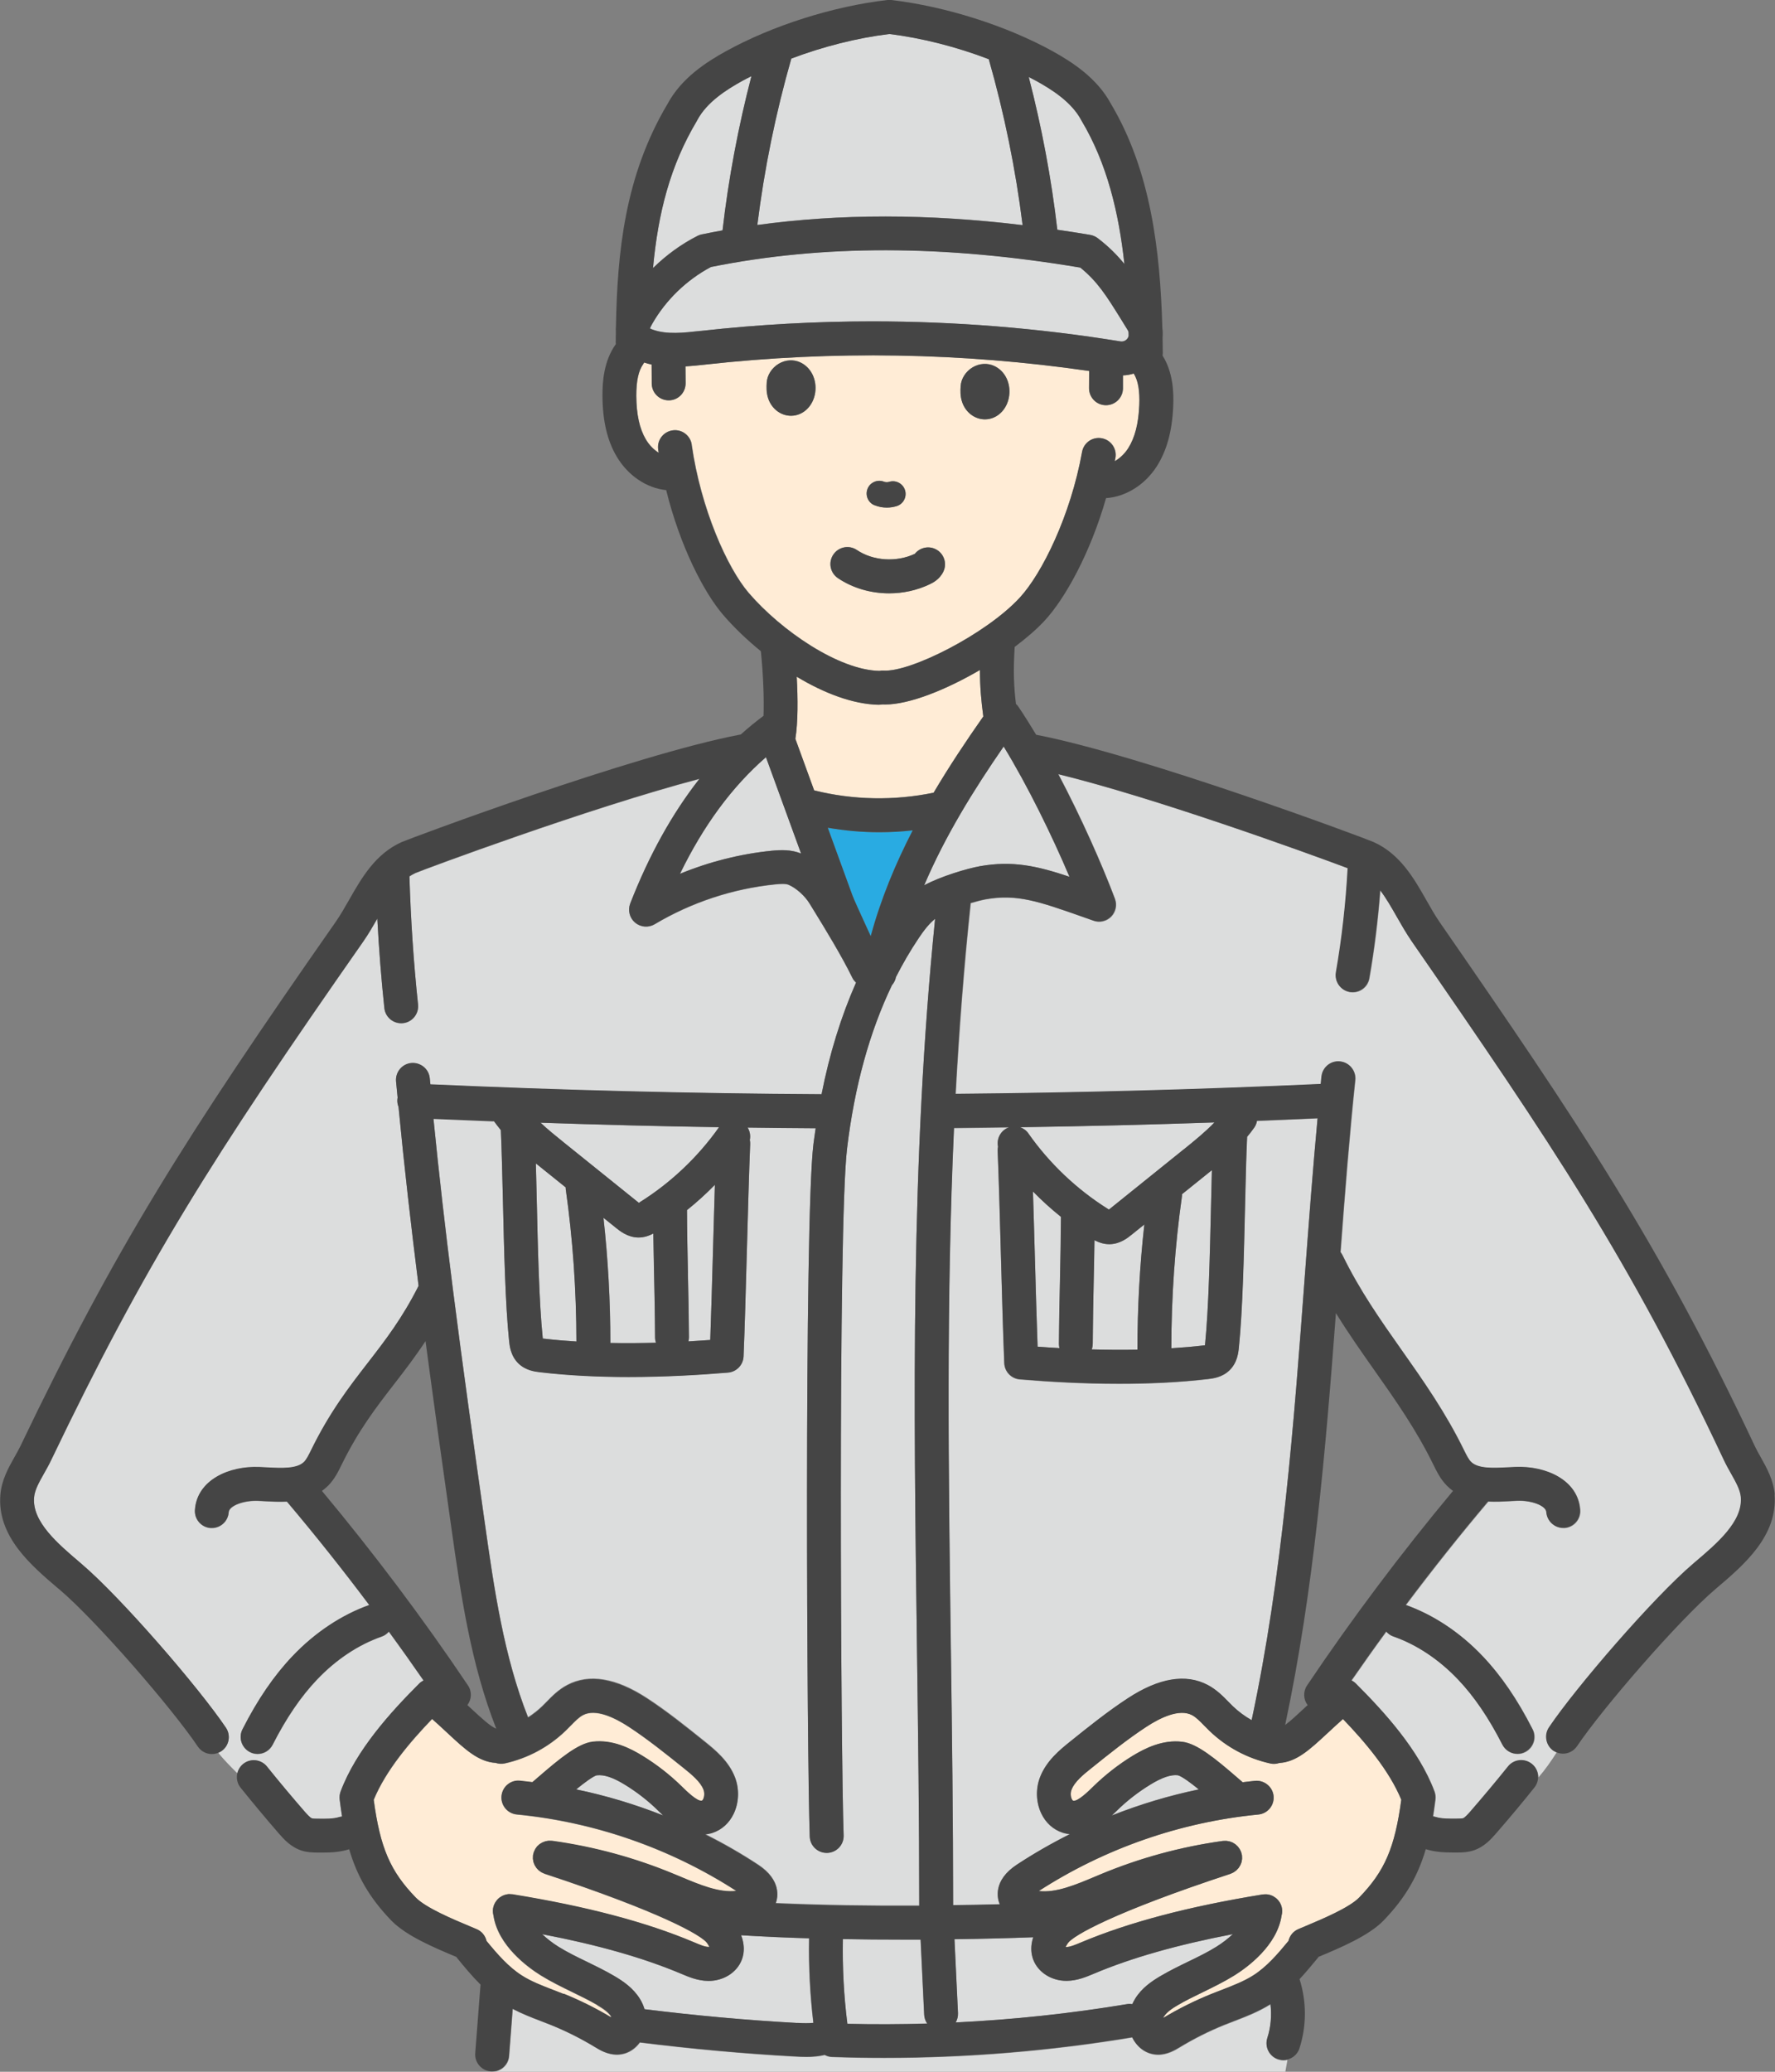 <svg width="120" height="140" viewBox="0 0 120 140" fill="none" xmlns="http://www.w3.org/2000/svg">
<rect x="0" y="0" width="120" height="140" fill="#808080" stroke="none"/>
<g id="_&#227;&#131;&#172;&#227;&#130;&#164;&#227;&#131;&#164;&#227;&#131;&#188;_1" clip-path="url(#clip0_2810_1152)">
<path id="Vector" d="M36.687 90.364C36.687 90.364 36.692 90.414 36.697 90.455C36.722 90.455 36.743 90.46 36.758 90.46C37.487 90.546 38.225 90.606 38.969 90.652C38.969 87.212 38.731 83.747 38.246 80.342C38.246 80.307 38.246 80.276 38.246 80.241L36.692 78.992C36.54 78.87 36.383 78.744 36.227 78.617C36.247 79.396 36.267 80.226 36.287 81.081C36.363 84.329 36.449 88.006 36.687 90.364Z" fill="#DCDDDD"/>
<path id="Vector_2" d="M44.166 83.352C43.908 83.484 43.574 83.621 43.169 83.621C43.154 83.621 43.139 83.621 43.129 83.621C42.425 83.605 41.919 83.196 41.646 82.973L40.801 82.29C41.114 85.098 41.266 87.93 41.266 90.748C42.319 90.769 43.356 90.758 44.353 90.733C44.318 90.622 44.292 90.505 44.292 90.379C44.282 88.811 44.252 87.43 44.227 86.094C44.206 85.214 44.186 84.314 44.176 83.352H44.166Z" fill="#DCDDDD"/>
<path id="Vector_3" d="M48.017 90.551C48.083 88.77 48.144 86.555 48.204 84.4C48.245 82.933 48.285 81.435 48.331 80.064C47.734 80.671 47.106 81.243 46.443 81.774C46.453 83.337 46.484 84.713 46.509 86.044C46.539 87.389 46.57 88.781 46.58 90.369C46.58 90.465 46.565 90.556 46.545 90.642C47.056 90.612 47.552 90.582 48.022 90.546L48.017 90.551Z" fill="#DCDDDD"/>
<path id="Vector_4" d="M40.377 135.502C39.84 135.189 39.278 134.916 38.686 134.627C37.983 134.283 37.254 133.929 36.551 133.494C35.675 132.948 33.661 131.486 33.358 129.447C33.317 129.295 33.307 129.134 33.333 128.967C33.378 128.688 33.525 128.451 33.727 128.284C33.737 128.274 33.742 128.269 33.753 128.258C33.793 128.228 33.839 128.198 33.884 128.172C33.904 128.157 33.925 128.147 33.95 128.137C33.985 128.117 34.026 128.102 34.066 128.086C34.097 128.076 34.132 128.061 34.167 128.051C34.203 128.041 34.238 128.036 34.274 128.031C34.304 128.026 34.334 128.016 34.365 128.011C34.375 128.011 34.385 128.011 34.395 128.011C34.426 128.011 34.451 128.011 34.481 128.011C34.532 128.011 34.582 128.011 34.628 128.021C34.633 128.021 34.638 128.021 34.648 128.021C39.683 128.84 43.701 129.902 46.935 131.268C47.319 131.43 47.653 131.572 47.906 131.577C47.921 131.577 47.947 131.577 47.962 131.577C47.931 131.511 47.886 131.425 47.81 131.314C47.441 130.798 44.713 129.23 36.819 126.629C36.819 126.629 36.814 126.629 36.809 126.624C36.769 126.609 36.728 126.589 36.688 126.569C36.657 126.554 36.627 126.543 36.602 126.528C36.566 126.508 36.536 126.483 36.505 126.457C36.475 126.437 36.445 126.417 36.419 126.397C36.394 126.377 36.374 126.346 36.349 126.321C36.323 126.291 36.293 126.265 36.273 126.235C36.252 126.205 36.232 126.174 36.212 126.144C36.192 126.113 36.171 126.083 36.156 126.053C36.141 126.017 36.126 125.982 36.116 125.947C36.106 125.916 36.09 125.881 36.08 125.85C36.07 125.815 36.07 125.78 36.06 125.744C36.055 125.704 36.045 125.668 36.04 125.628C36.04 125.598 36.04 125.567 36.04 125.537C36.04 125.491 36.04 125.446 36.045 125.4V125.39C36.05 125.355 36.06 125.319 36.07 125.284C36.075 125.254 36.08 125.218 36.09 125.188C36.09 125.188 36.09 125.183 36.09 125.178C36.106 125.132 36.131 125.087 36.151 125.046C36.161 125.021 36.171 124.996 36.187 124.97C36.207 124.935 36.237 124.899 36.263 124.864C36.283 124.839 36.298 124.813 36.318 124.788C36.343 124.763 36.369 124.738 36.399 124.712C36.424 124.687 36.45 124.662 36.48 124.636C36.505 124.616 36.536 124.601 36.566 124.581C36.602 124.56 36.632 124.535 36.667 124.52C36.698 124.505 36.728 124.495 36.758 124.485C36.794 124.469 36.834 124.454 36.87 124.444C36.9 124.434 36.93 124.434 36.961 124.429C37.001 124.419 37.047 124.409 37.087 124.409C37.118 124.409 37.148 124.409 37.178 124.409C37.224 124.409 37.27 124.409 37.315 124.409C37.315 124.409 37.325 124.409 37.33 124.409C40.184 124.803 42.983 125.567 45.639 126.68L45.983 126.822C47.284 127.368 48.625 127.935 49.784 127.793C45.336 124.92 40.209 123.134 34.937 122.623C34.309 122.562 33.849 122.001 33.909 121.373C33.97 120.746 34.527 120.276 35.159 120.347C35.438 120.372 35.716 120.407 35.999 120.443C36.106 120.352 36.227 120.25 36.364 120.129C37.856 118.834 39.081 117.832 40.068 117.711C41.424 117.539 42.649 118.176 43.448 118.667C44.404 119.254 45.295 119.947 46.1 120.736C46.393 121.024 47.172 121.793 47.466 121.692C47.486 121.687 47.522 121.642 47.547 121.586C47.633 121.409 47.643 121.151 47.567 120.959C47.36 120.407 46.747 119.917 46.211 119.482C45.017 118.525 43.787 117.534 42.507 116.699C41.571 116.087 40.275 115.455 39.415 115.91C39.142 116.052 38.874 116.33 38.585 116.623C38.469 116.74 38.357 116.856 38.241 116.967C37.097 118.07 35.675 118.829 34.122 119.173C33.914 119.218 33.707 119.198 33.52 119.138C32.366 119.062 31.485 118.257 30.291 117.149C29.962 116.846 29.613 116.517 29.218 116.168C27.706 117.741 26.081 119.659 25.271 121.631C25.712 124.889 26.395 126.457 28.11 128.233C28.788 128.931 30.64 129.705 31.749 130.171L32.234 130.378C32.584 130.525 32.816 130.833 32.897 131.177C33.621 132.057 34.375 132.933 35.286 133.509C35.908 133.904 36.632 134.182 37.396 134.481C37.634 134.572 37.872 134.663 38.109 134.759C39.213 135.204 40.285 135.74 41.303 136.347C41.308 136.332 41.318 136.317 41.323 136.302C41.13 135.988 40.741 135.73 40.382 135.523L40.377 135.502Z" fill="#FFECD6"/>
<path id="Vector_5" d="M40.341 119.967C40.083 120.038 39.506 120.468 38.954 120.919C40.958 121.338 42.926 121.925 44.829 122.679C44.708 122.568 44.591 122.456 44.49 122.355C43.812 121.687 43.053 121.101 42.243 120.605C41.439 120.109 40.837 119.912 40.341 119.973V119.967Z" fill="#DCDDDD"/>
<path id="Vector_6" d="M43.079 81.193C43.079 81.193 43.15 81.249 43.195 81.284C43.215 81.269 43.241 81.259 43.266 81.238C45.351 79.933 47.198 78.183 48.615 76.175C44.592 76.114 40.564 76.008 36.546 75.871C37.052 76.337 37.593 76.777 38.13 77.212L43.084 81.198L43.079 81.193Z" fill="#DCDDDD"/>
<path id="Vector_7" d="M45.973 59.045C47.951 58.231 50.046 57.7 52.166 57.487C52.809 57.422 53.492 57.401 54.16 57.675L51.787 51.164C49.49 53.162 47.567 55.767 45.973 59.045Z" fill="#DCDDDD"/>
<path id="Vector_8" d="M69.134 15.212C68.663 11.428 67.894 7.664 66.847 3.997C64.681 3.167 62.333 2.565 60.116 2.292C57.941 2.56 55.633 3.147 53.498 3.951C52.445 7.624 51.671 11.403 51.2 15.197C56.802 14.433 62.728 14.433 69.134 15.207V15.212Z" fill="#DCDDDD"/>
<path id="Vector_9" d="M59.747 45.311C61.513 45.432 66.664 42.862 68.952 40.384C70.454 38.75 72.388 34.844 73.162 30.534C73.273 29.912 73.87 29.497 74.493 29.614C75.115 29.725 75.53 30.322 75.414 30.944C75.398 31.015 75.383 31.086 75.373 31.162C75.717 30.97 76.036 30.666 76.284 30.287C76.734 29.583 76.982 28.632 77.033 27.378C77.073 26.386 76.957 25.708 76.658 25.238C76.426 25.309 76.183 25.354 75.93 25.364V26.245C75.92 26.872 75.409 27.378 74.776 27.378H74.766C74.133 27.373 73.627 26.857 73.632 26.224L73.642 25.066C65.05 23.822 56.331 23.675 47.703 24.631L47.617 24.641C47.208 24.686 46.782 24.732 46.347 24.757L46.357 25.896C46.357 26.528 45.856 27.044 45.224 27.049H45.214C44.586 27.049 44.075 26.543 44.07 25.916L44.06 24.631C43.893 24.596 43.721 24.55 43.554 24.494C43.534 24.525 43.519 24.56 43.498 24.59C43.169 25.046 43.017 25.734 43.023 26.75C43.028 28.005 43.24 28.961 43.665 29.684C43.893 30.074 44.207 30.388 44.541 30.595C44.531 30.519 44.515 30.448 44.505 30.378C44.414 29.75 44.849 29.174 45.477 29.083C46.099 28.991 46.681 29.427 46.772 30.054C47.39 34.389 49.176 38.365 50.618 40.055C52.809 42.61 56.716 45.286 59.469 45.336C59.56 45.321 59.656 45.311 59.752 45.316L59.747 45.311ZM64.949 26.098C64.979 25.587 65.288 25.101 65.758 24.818C66.219 24.545 66.766 24.515 67.226 24.732C67.945 25.071 68.344 25.885 68.223 26.756C68.096 27.671 67.408 28.334 66.588 28.334C65.91 28.334 65.293 27.869 65.055 27.18C64.908 26.761 64.934 26.361 64.949 26.098ZM58.649 33.033C58.821 32.593 59.322 32.376 59.762 32.548C59.868 32.588 59.995 32.593 60.106 32.558C60.556 32.416 61.042 32.664 61.184 33.119C61.326 33.57 61.078 34.055 60.622 34.197C60.405 34.263 60.177 34.298 59.954 34.298C59.676 34.298 59.398 34.248 59.135 34.141C58.694 33.969 58.477 33.468 58.654 33.028L58.649 33.033ZM55.117 26.518C54.99 27.433 54.302 28.096 53.482 28.096C52.799 28.096 52.187 27.631 51.949 26.938C51.802 26.518 51.828 26.118 51.843 25.855C51.873 25.344 52.187 24.858 52.652 24.58C53.108 24.307 53.659 24.277 54.12 24.494C54.833 24.833 55.238 25.648 55.117 26.518ZM56.336 37.475C56.691 36.949 57.399 36.812 57.925 37.166C59.023 37.91 60.597 38.011 61.847 37.424C62.171 37.02 62.743 36.868 63.228 37.101C63.8 37.369 64.048 38.052 63.775 38.623C63.522 39.16 63.041 39.387 62.859 39.478C61.994 39.893 61.047 40.095 60.106 40.095C58.877 40.095 57.652 39.746 56.64 39.069C56.114 38.714 55.977 38.006 56.331 37.48L56.336 37.475Z" fill="#FFECD6"/>
<path id="Vector_10" d="M47.364 22.365L47.45 22.355C51.276 21.93 55.127 21.718 58.967 21.718C64.574 21.718 70.181 22.168 75.732 23.068C76.026 23.114 76.183 22.931 76.238 22.851C76.263 22.815 76.289 22.76 76.304 22.694C76.304 22.608 76.304 22.527 76.299 22.441C76.289 22.4 76.274 22.36 76.248 22.314L75.737 21.485C74.796 19.972 74.209 19.031 73.04 18.075C63.815 16.527 55.643 16.517 48.068 18.035C46.428 18.9 45.021 20.261 44.1 21.869C44.014 22.021 43.969 22.122 43.943 22.188C43.989 22.213 44.055 22.249 44.156 22.279C45.092 22.608 46.2 22.486 47.374 22.355L47.364 22.365Z" fill="#DCDDDD"/>
<path id="Vector_11" d="M54.691 131.011C54.691 131.011 54.691 130.99 54.691 130.985C53.108 130.94 51.564 130.869 50.097 130.778C50.37 131.476 50.289 132.048 50.137 132.437C49.808 133.292 48.913 133.864 47.895 133.864H47.865C47.162 133.854 46.549 133.596 46.063 133.388C43.498 132.306 40.401 131.425 36.651 130.707C36.97 131.005 37.34 131.294 37.76 131.557C38.362 131.931 39.004 132.245 39.688 132.574C40.295 132.867 40.922 133.176 41.535 133.535C42.137 133.889 42.815 134.349 43.27 135.093C43.402 135.31 43.503 135.543 43.574 135.776C46.995 136.201 50.461 136.519 53.897 136.707C54.297 136.727 54.661 136.737 54.98 136.702C54.757 134.815 54.656 132.908 54.691 131.016V131.011Z" fill="#DCDDDD"/>
<path id="Vector_12" d="M63.117 53.567C64.174 51.786 65.313 50.071 66.477 48.412C66.34 47.35 66.249 46.444 66.249 45.27C63.972 46.601 61.482 47.603 59.838 47.603C59.777 47.603 59.721 47.603 59.666 47.597C59.595 47.613 59.519 47.618 59.443 47.618C59.438 47.618 59.428 47.618 59.423 47.618C57.672 47.587 55.709 46.829 53.862 45.721C53.943 47.183 53.953 48.801 53.77 49.919L55.041 53.405C57.677 54.063 60.46 54.108 63.117 53.562V53.567Z" fill="#FFECD6"/>
<path id="Vector_13" d="M58.867 63.26C59.55 60.745 60.536 58.373 61.705 56.112C60.951 56.193 60.192 56.238 59.438 56.238C58.275 56.238 57.111 56.132 55.962 55.935L57.632 60.518C57.723 60.776 58.214 61.838 58.603 62.693C58.694 62.895 58.781 63.083 58.861 63.26H58.867Z" fill="#29ABE2"/>
<path id="Vector_14" d="M71.724 82.229C71.061 81.698 70.429 81.127 69.837 80.519C69.877 81.895 69.923 83.398 69.963 84.875C70.024 87.02 70.085 89.231 70.151 91.006C70.621 91.042 71.117 91.072 71.628 91.102C71.608 91.016 71.593 90.925 71.593 90.829C71.603 89.241 71.633 87.85 71.664 86.504C71.694 85.174 71.724 83.798 71.73 82.234L71.724 82.229Z" fill="#DCDDDD"/>
<path id="Vector_15" d="M47.451 15.834C47.916 15.738 48.382 15.652 48.847 15.566C49.252 12.06 49.91 8.569 50.801 5.145C50.593 5.251 50.381 5.352 50.183 5.463C49.111 6.055 47.79 6.895 47.142 8.109C47.132 8.124 47.122 8.139 47.117 8.154C45.305 11.185 44.491 14.377 44.147 18.11C45.037 17.235 46.054 16.491 47.162 15.93C47.254 15.884 47.35 15.849 47.451 15.829V15.834Z" fill="#DCDDDD"/>
<path id="Vector_16" d="M64.281 111.474C64.357 117.119 64.433 122.957 64.433 128.759C65.521 128.744 66.579 128.724 67.591 128.699C67.586 128.683 67.576 128.673 67.571 128.658C67.429 128.314 67.105 127.095 68.745 126.017C69.898 125.259 71.093 124.576 72.327 123.959C72.165 123.938 71.998 123.908 71.826 123.852C71.204 123.645 70.698 123.19 70.399 122.562C70.045 121.824 70.01 120.923 70.298 120.149C70.723 119.006 71.674 118.247 72.363 117.691C73.597 116.699 74.873 115.672 76.244 114.777C78.354 113.396 80.176 113.092 81.659 113.882C82.246 114.19 82.676 114.63 83.055 115.02C83.156 115.121 83.252 115.222 83.354 115.318C83.728 115.682 84.158 115.996 84.619 116.254C86.704 106.486 87.473 96.227 88.207 86.291C88.48 82.593 88.748 79.057 89.072 75.582C87.711 75.643 86.344 75.698 84.973 75.754C84.943 75.916 84.887 76.073 84.786 76.214C84.634 76.432 84.472 76.634 84.305 76.837C84.244 78.142 84.204 79.821 84.163 81.597C84.087 84.885 84.001 88.613 83.748 91.062C83.713 91.426 83.642 92.094 83.116 92.61C82.625 93.085 82.003 93.161 81.669 93.201C79.69 93.434 77.63 93.52 75.662 93.52C73.157 93.52 70.799 93.379 68.937 93.222C68.365 93.171 67.915 92.706 67.889 92.129C67.808 90.207 67.738 87.536 67.667 84.951C67.596 82.361 67.52 79.68 67.444 77.767C67.444 77.676 67.449 77.585 67.469 77.499C67.378 77.064 67.545 76.599 67.93 76.331C68.011 76.275 68.102 76.235 68.188 76.199C66.953 76.214 65.719 76.235 64.489 76.245C63.963 87.834 64.114 99.429 64.276 111.489L64.281 111.474Z" fill="#DCDDDD"/>
<path id="Vector_17" d="M79.912 80.798C79.431 84.203 79.194 87.668 79.189 91.108C79.932 91.062 80.671 91.002 81.4 90.916C81.415 90.916 81.435 90.916 81.46 90.911C81.46 90.875 81.471 90.84 81.471 90.82C81.714 88.462 81.794 84.784 81.87 81.537C81.891 80.682 81.911 79.852 81.931 79.073C81.774 79.2 81.617 79.326 81.466 79.448L79.912 80.697C79.912 80.733 79.912 80.763 79.912 80.798Z" fill="#DCDDDD"/>
<path id="Vector_18" d="M74.988 84.076C74.584 84.076 74.25 83.944 73.992 83.807C73.976 84.769 73.956 85.669 73.941 86.549C73.911 87.885 73.88 89.266 73.875 90.834C73.875 90.96 73.85 91.077 73.814 91.188C74.811 91.213 75.849 91.224 76.901 91.203C76.901 88.386 77.053 85.553 77.367 82.745L76.517 83.428C76.243 83.646 75.737 84.06 75.034 84.076C75.019 84.076 75.004 84.076 74.993 84.076H74.988Z" fill="#DCDDDD"/>
<path id="Vector_19" d="M73.708 15.874C73.891 15.904 74.068 15.98 74.214 16.096C74.963 16.673 75.525 17.24 76.016 17.842C75.641 14.382 74.842 11.033 73.121 8.159C73.111 8.144 73.101 8.129 73.096 8.114C72.448 6.9 71.128 6.06 70.055 5.468C69.893 5.377 69.716 5.296 69.549 5.205C70.429 8.594 71.077 12.055 71.482 15.525C72.221 15.631 72.96 15.747 73.708 15.874Z" fill="#DCDDDD"/>
<path id="Vector_20" d="M62.48 59.824C63.603 59.212 65.419 58.681 66.249 58.534C68.446 58.15 70.095 58.509 72.302 59.248C71.112 56.445 69.493 53.126 67.853 50.445C65.829 53.379 63.901 56.485 62.48 59.824Z" fill="#DCDDDD"/>
<path id="Vector_21" d="M62.236 131.067C61.816 131.067 61.391 131.067 60.966 131.067C59.645 131.067 58.309 131.057 56.979 131.031C56.979 131.036 56.979 131.041 56.979 131.046C56.943 132.949 57.044 134.861 57.282 136.753C59.079 136.798 60.88 136.788 62.676 136.737C62.56 136.565 62.484 136.363 62.474 136.141L62.231 131.062L62.236 131.067Z" fill="#DCDDDD"/>
<path id="Vector_22" d="M89.709 117.135C88.514 118.243 87.634 119.052 86.48 119.123C86.293 119.184 86.086 119.204 85.878 119.158C84.325 118.819 82.903 118.055 81.759 116.953C81.643 116.841 81.526 116.725 81.415 116.609C81.126 116.315 80.858 116.037 80.585 115.895C79.725 115.44 78.429 116.072 77.498 116.685C76.218 117.524 74.988 118.511 73.794 119.467C73.253 119.902 72.645 120.393 72.438 120.944C72.367 121.136 72.377 121.394 72.458 121.571C72.484 121.627 72.519 121.672 72.544 121.678C72.843 121.774 73.617 121.01 73.91 120.721C74.715 119.932 75.606 119.239 76.562 118.652C77.362 118.162 78.581 117.529 79.942 117.701C80.929 117.823 82.149 118.824 83.647 120.119C83.783 120.241 83.905 120.342 84.011 120.433C84.289 120.398 84.567 120.367 84.851 120.337C85.468 120.281 86.04 120.737 86.101 121.364C86.162 121.991 85.701 122.553 85.073 122.613C79.801 123.124 74.675 124.91 70.227 127.783C71.38 127.925 72.726 127.358 74.027 126.812L74.366 126.67C77.028 125.558 79.826 124.794 82.675 124.399H82.685C82.731 124.394 82.781 124.394 82.827 124.394C82.857 124.394 82.887 124.394 82.913 124.394C82.953 124.394 82.994 124.409 83.034 124.414C83.064 124.419 83.1 124.424 83.13 124.429C83.166 124.44 83.201 124.455 83.237 124.47C83.272 124.485 83.302 124.49 83.333 124.51C83.368 124.531 83.404 124.551 83.439 124.576C83.464 124.591 83.495 124.607 83.52 124.627C83.555 124.652 83.581 124.682 83.616 124.713C83.636 124.733 83.662 124.753 83.682 124.779C83.707 124.809 83.727 124.839 83.748 124.87C83.768 124.9 83.793 124.93 83.814 124.961C83.829 124.986 83.839 125.021 83.854 125.047C83.874 125.087 83.894 125.123 83.91 125.168C83.91 125.168 83.91 125.173 83.915 125.178C83.925 125.214 83.93 125.249 83.94 125.284C83.945 125.315 83.96 125.345 83.965 125.381V125.391C83.97 125.436 83.97 125.487 83.97 125.532C83.97 125.563 83.97 125.593 83.97 125.618C83.97 125.659 83.96 125.699 83.95 125.735C83.945 125.77 83.94 125.805 83.93 125.836C83.92 125.866 83.905 125.896 83.894 125.927C83.879 125.967 83.869 126.003 83.849 126.043C83.834 126.074 83.814 126.099 83.798 126.124C83.778 126.16 83.758 126.195 83.733 126.225C83.712 126.251 83.687 126.276 83.662 126.301C83.636 126.332 83.611 126.362 83.581 126.387C83.555 126.407 83.53 126.428 83.505 126.443C83.469 126.468 83.439 126.493 83.404 126.519C83.378 126.534 83.348 126.544 83.323 126.559C83.282 126.579 83.242 126.6 83.196 126.615C83.196 126.615 83.191 126.615 83.186 126.62C75.292 129.22 72.564 130.788 72.195 131.304C72.119 131.416 72.069 131.502 72.043 131.567C72.064 131.567 72.074 131.572 72.099 131.567C72.352 131.567 72.686 131.421 73.04 131.274C76.304 129.898 80.322 128.836 85.357 128.016C85.362 128.016 85.367 128.016 85.372 128.016C85.423 128.011 85.468 128.011 85.519 128.006C85.549 128.006 85.579 128.006 85.61 128.006C85.62 128.006 85.63 128.006 85.64 128.006C85.671 128.006 85.696 128.016 85.726 128.021C85.767 128.026 85.802 128.031 85.843 128.041C85.873 128.052 85.903 128.062 85.929 128.072C85.974 128.087 86.015 128.102 86.055 128.127C86.075 128.138 86.091 128.148 86.111 128.158C86.162 128.188 86.207 128.218 86.252 128.254C86.258 128.254 86.263 128.264 86.268 128.269C86.475 128.441 86.622 128.674 86.668 128.962C86.693 129.129 86.683 129.291 86.642 129.443C86.339 131.481 84.325 132.948 83.449 133.495C82.746 133.93 82.017 134.284 81.314 134.628C80.722 134.916 80.155 135.189 79.624 135.503C79.264 135.715 78.87 135.973 78.682 136.282C78.667 136.312 78.652 136.338 78.637 136.368C79.674 135.741 80.772 135.194 81.896 134.744C82.128 134.648 82.371 134.557 82.609 134.466C83.373 134.173 84.097 133.894 84.719 133.495C85.625 132.918 86.384 132.043 87.108 131.163C87.189 130.819 87.421 130.515 87.771 130.363L88.261 130.156C89.37 129.691 91.222 128.917 91.9 128.218C93.615 126.443 94.298 124.875 94.739 121.617C93.929 119.644 92.305 117.727 90.792 116.153C90.397 116.502 90.043 116.831 89.719 117.135H89.709Z" fill="#FFECD6"/>
<path id="Vector_23" d="M69.528 76.594C70.945 78.618 72.808 80.378 74.903 81.694C74.928 81.709 74.953 81.724 74.973 81.739C75.019 81.704 75.064 81.668 75.085 81.648L80.039 77.662C80.752 77.085 81.481 76.498 82.108 75.846C77.731 75.998 73.339 76.104 68.967 76.169C69.184 76.245 69.387 76.387 69.528 76.589V76.594Z" fill="#DCDDDD"/>
<path id="Vector_24" d="M82.24 131.552C82.654 131.294 83.029 131.001 83.343 130.702C79.593 131.42 76.496 132.301 73.956 133.373C73.435 133.596 72.827 133.849 72.124 133.859H72.094C71.076 133.859 70.181 133.287 69.852 132.432C69.71 132.068 69.639 131.547 69.847 130.915C68.228 130.975 66.426 131.021 64.523 131.046L64.761 136.039C64.771 136.272 64.716 136.484 64.604 136.671C68.491 136.484 72.367 136.069 76.198 135.432C76.319 135.412 76.435 135.417 76.547 135.432C76.597 135.316 76.658 135.199 76.724 135.093C77.179 134.349 77.857 133.889 78.46 133.535C79.072 133.176 79.699 132.872 80.306 132.574C80.99 132.245 81.632 131.931 82.234 131.557L82.24 131.552Z" fill="#DCDDDD"/>
<path id="Vector_25" d="M77.757 120.6C76.947 121.095 76.193 121.687 75.51 122.35C75.409 122.451 75.292 122.562 75.171 122.674C77.074 121.92 79.042 121.328 81.046 120.913C80.489 120.463 79.907 120.028 79.629 119.957C79.163 119.902 78.561 120.104 77.757 120.595V120.6Z" fill="#DCDDDD"/>
<path id="Vector_26" d="M62.095 63.406C61.544 64.225 61.038 65.096 60.572 66.011C60.532 66.224 60.436 66.411 60.299 66.563C58.786 69.724 57.769 73.417 57.268 77.591C56.64 82.781 56.848 118.9 57.035 124.02C57.06 124.652 56.565 125.183 55.932 125.203C55.917 125.203 55.902 125.203 55.892 125.203C55.279 125.203 54.773 124.718 54.748 124.1C54.556 118.951 54.358 82.573 54.996 77.312C55.041 76.948 55.092 76.589 55.148 76.235C53.619 76.225 52.081 76.21 50.548 76.189C50.7 76.437 50.755 76.741 50.695 77.024C50.71 77.11 50.72 77.201 50.72 77.292C50.639 79.199 50.568 81.87 50.497 84.455C50.426 87.045 50.35 89.727 50.27 91.649C50.244 92.225 49.799 92.691 49.222 92.742C47.36 92.898 45.002 93.04 42.497 93.04C40.528 93.04 38.469 92.954 36.495 92.716C36.161 92.676 35.539 92.605 35.048 92.124C34.522 91.613 34.451 90.941 34.416 90.576C34.163 88.133 34.077 84.405 34.001 81.112C33.96 79.336 33.92 77.656 33.859 76.346C33.692 76.149 33.535 75.947 33.383 75.734C32.022 75.683 30.661 75.628 29.305 75.567C29.679 79.346 30.119 83.13 30.595 86.909C30.595 86.924 30.595 86.939 30.6 86.954C31.283 92.337 32.037 97.694 32.786 102.96C33.409 107.361 34.061 111.894 35.701 116.032C36.04 115.814 36.359 115.566 36.647 115.288C36.748 115.192 36.844 115.091 36.946 114.99C37.325 114.6 37.755 114.165 38.342 113.852C39.825 113.067 41.647 113.366 43.757 114.747C45.128 115.642 46.403 116.669 47.638 117.661C48.331 118.217 49.278 118.981 49.703 120.119C49.991 120.893 49.956 121.799 49.602 122.532C49.303 123.16 48.792 123.62 48.175 123.822C48.002 123.878 47.836 123.908 47.674 123.928C48.903 124.546 50.102 125.234 51.256 125.992C52.83 127.029 52.592 128.188 52.445 128.588C55.568 128.729 58.933 128.775 62.146 128.76C62.146 122.967 62.07 117.13 61.994 111.484C61.767 94.542 61.559 78.511 63.219 62.065C62.794 62.409 62.424 62.9 62.095 63.391V63.406Z" fill="#DCDDDD"/>
<path id="Vector_27" d="M105.047 118.333C104.521 117.979 104.384 117.271 104.738 116.745C106.56 114.038 111.823 107.953 114.505 105.671L114.58 105.606C116.109 104.305 117.839 102.838 117.708 101.194C117.667 100.694 117.379 100.188 117.05 99.596C116.888 99.302 116.716 99.004 116.564 98.68C110.193 85.128 104.946 77.337 95.458 63.623C95.083 63.082 94.759 62.51 94.445 61.959C94.081 61.322 93.727 60.699 93.327 60.178C93.175 62.166 92.933 64.159 92.588 66.117C92.492 66.674 92.007 67.063 91.465 67.063C91.399 67.063 91.334 67.058 91.268 67.048C90.645 66.942 90.23 66.345 90.337 65.723C90.741 63.401 91.004 61.038 91.131 58.681C88.201 57.583 78.015 53.9 71.563 52.327C73.111 55.261 74.508 58.408 75.388 60.745C75.545 61.16 75.444 61.63 75.135 61.949C74.822 62.267 74.356 62.379 73.941 62.227L73.182 61.959C70.247 60.927 68.77 60.406 66.665 60.78C66.386 60.831 66.022 60.922 65.637 61.038C65.177 65.358 64.853 69.648 64.62 73.933C72.818 73.862 81.122 73.639 89.309 73.265C89.325 73.098 89.34 72.926 89.36 72.759C89.426 72.132 89.993 71.672 90.62 71.743C91.247 71.808 91.703 72.37 91.637 73.002C91.242 76.776 90.939 80.615 90.64 84.622C90.696 84.688 90.746 84.764 90.782 84.845C91.951 87.237 93.332 89.195 94.795 91.274C96.247 93.333 97.745 95.458 98.995 98.017C99.141 98.311 99.288 98.62 99.46 98.791C99.936 99.277 100.973 99.222 101.98 99.171C102.147 99.161 102.314 99.151 102.476 99.146C104.546 99.065 106.707 100.031 106.843 102.044C106.884 102.677 106.408 103.223 105.781 103.263C105.755 103.263 105.73 103.263 105.7 103.263C105.103 103.263 104.602 102.803 104.561 102.196C104.531 101.761 103.569 101.387 102.572 101.427C102.421 101.432 102.264 101.442 102.107 101.452C101.641 101.478 101.135 101.503 100.624 101.478C98.706 103.744 96.849 106.081 95.058 108.469C96.94 109.142 98.737 110.335 100.25 111.929C101.5 113.244 102.608 114.858 103.625 116.866C103.913 117.428 103.686 118.116 103.124 118.404C102.957 118.49 102.78 118.531 102.608 118.531C102.193 118.531 101.788 118.303 101.586 117.903C100.665 116.097 99.688 114.661 98.59 113.507C97.305 112.152 95.792 111.15 94.218 110.599C94.02 110.533 93.859 110.411 93.732 110.265C92.933 111.357 92.153 112.46 91.384 113.568C91.49 113.624 91.591 113.689 91.678 113.775C93.6 115.698 95.943 118.262 96.991 121.065C97.057 121.237 97.077 121.424 97.057 121.611C97.006 122.006 96.95 122.39 96.895 122.76C96.955 122.77 97.011 122.78 97.072 122.795C97.492 122.927 98.003 122.922 98.549 122.911C98.691 122.911 98.863 122.911 98.929 122.886C99.061 122.846 99.303 122.562 99.435 122.416C100.29 121.434 101.145 120.412 101.97 119.385C102.365 118.895 103.089 118.814 103.579 119.208C103.863 119.436 104.004 119.775 104.004 120.114C104.475 119.573 104.88 118.986 105.244 118.414C105.183 118.389 105.123 118.369 105.067 118.328L105.047 118.333Z" fill="#DCDDDD"/>
<path id="Vector_28" d="M16.441 119.213C16.936 118.819 17.655 118.895 18.05 119.39C18.869 120.412 19.725 121.429 20.585 122.421C20.716 122.572 20.959 122.851 21.091 122.891C21.157 122.911 21.334 122.916 21.47 122.916C22.017 122.921 22.528 122.932 22.948 122.8C23.009 122.78 23.064 122.77 23.125 122.765C23.064 122.395 23.014 122.016 22.963 121.616C22.938 121.434 22.963 121.247 23.029 121.07C24.076 118.267 26.419 115.703 28.342 113.78C28.428 113.694 28.529 113.623 28.636 113.573C27.867 112.46 27.087 111.362 26.288 110.27C26.161 110.416 25.999 110.533 25.802 110.603C24.228 111.15 22.72 112.156 21.43 113.512C20.332 114.666 19.355 116.102 18.434 117.908C18.232 118.308 17.832 118.535 17.412 118.535C17.235 118.535 17.058 118.495 16.896 118.409C16.334 118.121 16.107 117.433 16.395 116.871C17.417 114.868 18.52 113.249 19.77 111.934C21.283 110.34 23.08 109.146 24.967 108.474C23.176 106.086 21.314 103.749 19.401 101.483C18.89 101.508 18.384 101.483 17.918 101.457C17.761 101.447 17.604 101.442 17.453 101.432C16.456 101.391 15.494 101.766 15.464 102.201C15.423 102.803 14.917 103.268 14.325 103.268C14.3 103.268 14.275 103.268 14.244 103.268C13.612 103.223 13.136 102.676 13.182 102.049C13.318 100.036 15.479 99.059 17.549 99.15C17.711 99.156 17.878 99.166 18.045 99.176C19.052 99.226 20.089 99.287 20.565 98.796C20.737 98.619 20.883 98.316 21.03 98.022C22.29 95.442 23.601 93.753 24.866 92.119C26.06 90.576 27.194 89.104 28.302 86.908C27.796 82.882 27.33 78.845 26.946 74.818C26.885 74.671 26.855 74.51 26.865 74.343C26.865 74.292 26.88 74.241 26.885 74.191C26.849 73.826 26.814 73.457 26.779 73.093C26.723 72.466 27.189 71.909 27.816 71.849C28.449 71.793 29 72.258 29.056 72.886C29.066 73.022 29.081 73.154 29.096 73.29C37.866 73.685 46.752 73.912 55.541 73.958C56.083 71.216 56.862 68.697 57.874 66.41C57.773 66.319 57.687 66.213 57.621 66.082C56.928 64.65 55.724 62.687 55.076 61.63C54.939 61.402 54.823 61.215 54.737 61.079C54.423 60.553 53.836 60.026 53.32 59.804C53.117 59.713 52.758 59.733 52.404 59.773C49.545 60.062 46.731 60.993 44.262 62.465C43.842 62.712 43.311 62.672 42.936 62.358C42.562 62.045 42.43 61.524 42.607 61.068C43.883 57.795 45.446 54.978 47.288 52.641C39.794 54.614 28.616 58.777 28.089 59.005C27.948 59.07 27.811 59.146 27.679 59.232C27.765 62.116 27.958 65.029 28.261 67.893C28.327 68.52 27.872 69.087 27.244 69.152C27.204 69.152 27.163 69.157 27.123 69.157C26.546 69.157 26.05 68.722 25.984 68.135C25.772 66.132 25.615 64.109 25.509 62.09C25.21 62.611 24.906 63.138 24.552 63.643C14.3 78.303 9.817 85.421 3.446 98.705C3.304 99.004 3.142 99.292 2.975 99.581C2.636 100.182 2.342 100.704 2.302 101.209C2.17 102.848 3.901 104.32 5.429 105.616L5.505 105.681C8.187 107.958 13.445 114.043 15.271 116.755C15.626 117.281 15.484 117.989 14.963 118.343C14.897 118.389 14.826 118.414 14.75 118.444C15.155 118.94 15.605 119.39 16.056 119.841C16.112 119.608 16.243 119.385 16.445 119.223L16.441 119.213Z" fill="#DCDDDD"/>
<path id="Vector_29" d="M86.769 139.236C86.653 139.236 86.537 139.216 86.42 139.18C85.818 138.988 85.489 138.341 85.681 137.744C85.919 137.005 85.985 136.221 85.894 135.452C85.094 135.953 84.249 136.282 83.43 136.595C83.202 136.681 82.979 136.767 82.757 136.858C81.719 137.278 80.712 137.784 79.756 138.366C79.467 138.543 78.941 138.862 78.304 138.862C78.126 138.862 77.939 138.836 77.747 138.776C77.362 138.654 77.028 138.406 76.77 138.057C76.684 137.941 76.613 137.815 76.553 137.688C71.022 138.609 65.395 139.074 59.783 139.074C58.604 139.074 57.43 139.054 56.256 139.013C56.079 139.008 55.912 138.958 55.765 138.877C55.35 138.973 54.935 139.008 54.55 139.008C54.277 139.008 54.014 138.993 53.781 138.983C50.28 138.791 46.748 138.467 43.261 138.032C43.256 138.042 43.251 138.047 43.246 138.057C42.988 138.401 42.654 138.649 42.269 138.771C42.077 138.831 41.89 138.857 41.712 138.857C41.075 138.857 40.549 138.538 40.26 138.361C39.304 137.779 38.292 137.273 37.259 136.853C37.037 136.762 36.809 136.676 36.581 136.59C35.949 136.348 35.301 136.095 34.669 135.766L34.426 138.943C34.38 139.545 33.879 140 33.287 140H86.896C86.942 139.732 86.987 139.469 87.038 139.206C86.957 139.226 86.871 139.236 86.785 139.236H86.769Z" fill="#DCDDDD"/>
<g id="Group">
<path id="Vector_30" d="M53.477 28.096C54.297 28.096 54.985 27.428 55.111 26.518C55.228 25.642 54.828 24.833 54.114 24.494C53.654 24.277 53.107 24.307 52.647 24.58C52.176 24.858 51.862 25.349 51.832 25.855C51.817 26.123 51.792 26.518 51.938 26.943C52.176 27.636 52.794 28.096 53.472 28.096H53.477Z" fill="#454545"/>
<path id="Vector_31" d="M66.588 28.339C67.408 28.339 68.096 27.671 68.223 26.761C68.344 25.886 67.944 25.076 67.226 24.737C66.765 24.52 66.219 24.55 65.758 24.823C65.288 25.102 64.974 25.592 64.944 26.098C64.928 26.361 64.903 26.761 65.05 27.186C65.288 27.879 65.905 28.339 66.583 28.339H66.588Z" fill="#454545"/>
<path id="Vector_32" d="M59.134 34.146C59.397 34.252 59.676 34.303 59.954 34.303C60.182 34.303 60.404 34.268 60.622 34.202C61.072 34.06 61.325 33.58 61.184 33.124C61.042 32.674 60.561 32.421 60.106 32.563C59.995 32.598 59.873 32.593 59.762 32.553C59.321 32.381 58.821 32.593 58.648 33.038C58.476 33.478 58.689 33.979 59.134 34.151V34.146Z" fill="#454545"/>
<path id="Vector_33" d="M56.645 39.063C57.657 39.746 58.876 40.095 60.111 40.095C61.052 40.095 61.998 39.893 62.864 39.478C63.046 39.392 63.527 39.16 63.78 38.623C64.048 38.052 63.805 37.369 63.233 37.101C62.742 36.868 62.17 37.02 61.852 37.424C60.602 38.011 59.028 37.905 57.93 37.166C57.404 36.812 56.695 36.949 56.341 37.475C55.987 38.001 56.128 38.709 56.65 39.063H56.645Z" fill="#454545"/>
<path id="Vector_34" d="M119.985 101.018C119.904 100.021 119.443 99.201 119.039 98.478C118.887 98.21 118.745 97.957 118.629 97.709C112.197 84.02 106.626 75.754 97.335 62.323C97.016 61.863 96.733 61.362 96.429 60.826C95.594 59.359 94.643 57.69 92.847 56.895C92.28 56.642 77.322 51.058 70.05 49.651C69.645 48.978 69.24 48.336 68.841 47.744C68.795 47.678 68.739 47.618 68.684 47.567C68.542 46.378 68.496 45.382 68.598 43.717C69.392 43.12 70.095 42.514 70.632 41.932C71.993 40.46 73.703 37.409 74.776 33.661C76.092 33.575 77.392 32.781 78.207 31.511C78.88 30.453 79.245 29.133 79.315 27.464C79.356 26.533 79.315 25.177 78.597 24.029C78.602 23.973 78.612 23.918 78.612 23.862C78.612 23.518 78.602 23.169 78.597 22.82C78.617 22.602 78.612 22.385 78.582 22.172C78.435 16.901 77.792 11.524 75.1 7.006C74.164 5.276 72.504 4.204 71.163 3.46C68.016 1.73 63.937 0.435 60.253 0C60.248 0 60.238 0 60.233 0C60.197 0 60.157 0 60.122 0C60.086 0 60.046 0 60.01 0C60.005 0 59.995 0 59.99 0C56.301 0.43 52.227 1.725 49.08 3.46C47.734 4.204 46.074 5.276 45.138 7.006C42.218 11.908 41.737 17.099 41.641 22.056C41.631 22.172 41.626 22.289 41.636 22.41C41.636 22.658 41.626 22.906 41.626 23.149C41.626 23.184 41.631 23.22 41.636 23.25C40.816 24.393 40.725 25.799 40.73 26.761C40.741 28.43 41.049 29.765 41.687 30.843C42.451 32.143 43.721 32.988 45.037 33.119C45.973 36.903 47.572 40.014 48.878 41.537C49.596 42.377 50.477 43.222 51.438 44.006C51.6 45.584 51.661 47.188 51.62 48.371C51.089 48.766 50.578 49.186 50.077 49.636C50.072 49.636 50.067 49.636 50.062 49.636C42.831 51.007 27.736 56.648 27.164 56.9C25.378 57.69 24.436 59.344 23.606 60.801C23.298 61.342 23.004 61.853 22.68 62.318C12.519 76.847 7.773 84.379 1.387 97.704C1.265 97.957 1.129 98.2 0.987 98.448C0.577 99.176 0.106 100.006 0.025 101.018C-0.202 103.825 2.1 105.783 3.952 107.356L4.028 107.417C6.523 109.536 11.649 115.455 13.374 118.025C13.597 118.354 13.956 118.531 14.326 118.531C14.543 118.531 14.766 118.47 14.963 118.333C15.49 117.979 15.626 117.271 15.272 116.745C13.45 114.039 8.188 107.953 5.506 105.672L5.43 105.606C3.902 104.306 2.171 102.839 2.303 101.195C2.343 100.684 2.637 100.168 2.976 99.566C3.138 99.277 3.304 98.984 3.446 98.685C9.817 85.401 14.306 78.279 24.553 63.623C24.907 63.118 25.21 62.586 25.509 62.07C25.615 64.089 25.772 66.112 25.985 68.116C26.046 68.702 26.541 69.138 27.123 69.138C27.164 69.138 27.204 69.138 27.245 69.132C27.872 69.067 28.328 68.505 28.262 67.873C27.958 65.004 27.766 62.096 27.68 59.212C27.811 59.126 27.948 59.05 28.09 58.985C28.616 58.757 39.794 54.594 47.289 52.621C45.452 54.958 43.883 57.776 42.608 61.049C42.431 61.504 42.562 62.02 42.937 62.339C43.311 62.652 43.843 62.698 44.263 62.445C46.732 60.973 49.545 60.042 52.405 59.754C52.759 59.718 53.118 59.698 53.321 59.784C53.837 60.012 54.419 60.538 54.737 61.059C54.823 61.195 54.935 61.388 55.076 61.61C55.724 62.662 56.928 64.625 57.622 66.062C57.682 66.193 57.774 66.299 57.875 66.391C56.863 68.677 56.083 71.196 55.542 73.938C46.757 73.893 37.871 73.665 29.097 73.27C29.087 73.134 29.072 73.002 29.056 72.866C29.001 72.233 28.434 71.778 27.811 71.829C27.184 71.884 26.718 72.441 26.774 73.073C26.81 73.437 26.845 73.807 26.88 74.171C26.87 74.222 26.86 74.267 26.86 74.318C26.85 74.484 26.886 74.646 26.941 74.793C27.326 78.825 27.791 82.862 28.297 86.888C27.189 89.084 26.056 90.551 24.861 92.094C23.596 93.728 22.286 95.418 21.026 97.998C20.874 98.306 20.732 98.599 20.56 98.776C20.084 99.262 19.047 99.207 18.04 99.156C17.873 99.146 17.706 99.136 17.544 99.131C15.475 99.04 13.314 100.016 13.177 102.029C13.137 102.662 13.612 103.208 14.24 103.248C14.265 103.248 14.29 103.248 14.321 103.248C14.918 103.248 15.419 102.788 15.459 102.181C15.49 101.746 16.466 101.372 17.448 101.412C17.6 101.417 17.757 101.427 17.914 101.437C18.379 101.463 18.885 101.488 19.396 101.463C21.314 103.729 23.171 106.066 24.963 108.454C23.08 109.127 21.284 110.32 19.771 111.914C18.521 113.229 17.413 114.843 16.395 116.851C16.107 117.413 16.335 118.101 16.896 118.389C17.064 118.475 17.241 118.516 17.413 118.516C17.828 118.516 18.232 118.288 18.435 117.888C19.356 116.082 20.332 114.646 21.43 113.492C22.716 112.137 24.229 111.135 25.803 110.584C26 110.518 26.162 110.396 26.288 110.25C27.088 111.342 27.867 112.445 28.636 113.553C28.53 113.609 28.429 113.674 28.343 113.76C26.42 115.683 24.082 118.247 23.03 121.05C22.964 121.222 22.944 121.409 22.964 121.596C23.014 121.991 23.07 122.375 23.126 122.745C23.065 122.755 23.009 122.765 22.949 122.78C22.529 122.912 22.017 122.907 21.471 122.896C21.339 122.896 21.157 122.896 21.091 122.871C20.96 122.831 20.717 122.547 20.585 122.401C19.725 121.409 18.87 120.392 18.05 119.371C17.655 118.88 16.932 118.799 16.441 119.193C15.95 119.588 15.869 120.311 16.264 120.802C17.104 121.844 17.974 122.891 18.855 123.903C19.174 124.267 19.654 124.819 20.398 125.057C20.788 125.178 21.152 125.183 21.441 125.188C21.567 125.188 21.694 125.188 21.825 125.188C22.387 125.188 22.994 125.158 23.606 124.965C24.123 126.721 24.947 128.223 26.46 129.786C27.462 130.823 29.421 131.643 30.853 132.24C30.868 132.26 30.878 132.285 30.898 132.306C31.379 132.898 31.9 133.53 32.492 134.117C32.492 134.132 32.487 134.147 32.482 134.162L32.128 138.745C32.077 139.378 32.553 139.924 33.181 139.975C33.211 139.975 33.241 139.975 33.272 139.975C33.864 139.975 34.365 139.519 34.41 138.917L34.653 135.741C35.286 136.074 35.933 136.322 36.566 136.565C36.794 136.651 37.016 136.737 37.239 136.828C38.276 137.248 39.283 137.754 40.24 138.336C40.528 138.513 41.059 138.831 41.692 138.831C41.869 138.831 42.056 138.806 42.254 138.745C42.633 138.624 42.972 138.376 43.23 138.032C43.235 138.022 43.24 138.017 43.245 138.007C46.732 138.442 50.269 138.766 53.766 138.958C53.999 138.973 54.257 138.983 54.535 138.983C54.92 138.983 55.33 138.948 55.749 138.852C55.896 138.933 56.063 138.983 56.24 138.988C57.414 139.029 58.593 139.049 59.767 139.049C65.379 139.049 71.006 138.584 76.537 137.663C76.598 137.794 76.669 137.916 76.76 138.032C77.018 138.376 77.352 138.624 77.737 138.745C77.929 138.806 78.116 138.831 78.293 138.831C78.926 138.831 79.457 138.508 79.745 138.336C80.702 137.754 81.709 137.248 82.746 136.828C82.969 136.737 83.197 136.651 83.424 136.565C84.244 136.251 85.089 135.923 85.889 135.422C85.98 136.191 85.914 136.98 85.676 137.713C85.484 138.315 85.813 138.958 86.415 139.15C86.531 139.186 86.648 139.206 86.764 139.206C87.25 139.206 87.695 138.897 87.852 138.412C88.338 136.904 88.338 135.25 87.857 133.742C88.302 133.262 88.712 132.766 89.097 132.301C89.112 132.28 89.127 132.255 89.142 132.235C90.575 131.638 92.533 130.818 93.535 129.781C95.043 128.223 95.873 126.721 96.389 124.96C97.006 125.148 97.613 125.183 98.17 125.183C98.302 125.183 98.428 125.183 98.555 125.183C98.843 125.183 99.202 125.173 99.597 125.051C100.341 124.814 100.822 124.262 101.14 123.898C102.021 122.886 102.896 121.844 103.731 120.797C104.126 120.306 104.05 119.583 103.554 119.188C103.063 118.794 102.34 118.87 101.945 119.365C101.125 120.387 100.27 121.404 99.41 122.396C99.278 122.547 99.035 122.826 98.904 122.866C98.838 122.886 98.661 122.891 98.524 122.891C97.983 122.896 97.467 122.907 97.047 122.775C96.986 122.755 96.93 122.745 96.87 122.74C96.93 122.37 96.986 121.991 97.031 121.591C97.057 121.409 97.031 121.222 96.966 121.045C95.918 118.242 93.575 115.678 91.652 113.755C91.566 113.669 91.465 113.599 91.359 113.548C92.128 112.435 92.907 111.337 93.707 110.245C93.833 110.391 93.995 110.508 94.193 110.578C95.766 111.125 97.274 112.132 98.565 113.487C99.663 114.641 100.639 116.077 101.56 117.883C101.763 118.283 102.163 118.511 102.583 118.511C102.755 118.511 102.937 118.47 103.099 118.384C103.66 118.096 103.888 117.408 103.6 116.846C102.577 114.843 101.474 113.224 100.224 111.909C98.711 110.315 96.915 109.122 95.028 108.449C96.819 106.061 98.681 103.724 100.594 101.458C101.105 101.483 101.611 101.458 102.082 101.432C102.238 101.422 102.395 101.417 102.547 101.407C103.534 101.367 104.505 101.741 104.536 102.176C104.576 102.778 105.082 103.243 105.674 103.243C105.7 103.243 105.725 103.243 105.755 103.243C106.388 103.198 106.864 102.651 106.818 102.024C106.681 100.011 104.521 99.04 102.451 99.126C102.289 99.131 102.122 99.141 101.955 99.151C100.948 99.201 99.911 99.257 99.435 98.771C99.263 98.594 99.116 98.291 98.969 97.998C97.72 95.443 96.222 93.313 94.769 91.254C93.307 89.18 91.926 87.217 90.757 84.825C90.716 84.744 90.666 84.673 90.615 84.602C90.913 80.596 91.212 76.756 91.612 72.982C91.678 72.355 91.222 71.788 90.595 71.722C89.967 71.652 89.406 72.112 89.335 72.739C89.32 72.906 89.304 73.078 89.284 73.245C81.097 73.62 72.793 73.842 64.595 73.913C64.823 69.628 65.151 65.333 65.612 61.018C65.997 60.902 66.361 60.811 66.639 60.76C68.744 60.391 70.222 60.907 73.157 61.939L73.916 62.207C74.336 62.354 74.802 62.242 75.11 61.929C75.419 61.61 75.52 61.145 75.363 60.725C74.483 58.383 73.086 55.241 71.538 52.307C77.995 53.88 88.176 57.563 91.106 58.661C90.979 61.018 90.716 63.381 90.311 65.703C90.205 66.325 90.62 66.917 91.242 67.028C91.308 67.038 91.374 67.043 91.44 67.043C91.986 67.043 92.467 66.654 92.563 66.097C92.907 64.139 93.15 62.146 93.302 60.158C93.702 60.679 94.056 61.301 94.42 61.939C94.734 62.49 95.063 63.062 95.432 63.603C104.92 77.317 110.168 85.108 116.539 98.66C116.691 98.984 116.863 99.287 117.025 99.576C117.359 100.168 117.647 100.679 117.688 101.174C117.819 102.813 116.089 104.285 114.56 105.58L114.484 105.646C111.802 107.923 106.545 114.008 104.718 116.72C104.364 117.246 104.505 117.954 105.027 118.308C105.224 118.44 105.447 118.505 105.664 118.505C106.034 118.505 106.393 118.328 106.616 118C108.346 115.43 113.472 109.511 115.967 107.391L116.043 107.326C117.895 105.752 120.192 103.8 119.97 100.987L119.985 101.018ZM75.733 23.068C70.181 22.167 64.58 21.717 58.968 21.717C55.122 21.717 51.276 21.93 47.451 22.355L47.364 22.365C46.191 22.496 45.082 22.617 44.151 22.289C44.055 22.253 43.984 22.223 43.939 22.198C43.964 22.132 44.005 22.031 44.096 21.879C45.017 20.27 46.423 18.915 48.063 18.044C55.638 16.522 63.81 16.537 73.035 18.085C74.204 19.036 74.791 19.982 75.733 21.489L76.249 22.324C76.274 22.37 76.289 22.41 76.299 22.451C76.299 22.537 76.299 22.617 76.304 22.703C76.289 22.764 76.264 22.82 76.239 22.855C76.183 22.936 76.026 23.118 75.733 23.073V23.068ZM60.117 2.297C62.328 2.57 64.681 3.172 66.847 4.001C67.894 7.664 68.663 11.433 69.134 15.217C62.728 14.443 56.802 14.443 51.2 15.207C51.671 11.412 52.445 7.634 53.498 3.961C55.633 3.152 57.941 2.565 60.117 2.302V2.297ZM73.096 8.114C73.096 8.114 73.116 8.145 73.121 8.16C74.842 11.038 75.641 14.382 76.016 17.842C75.525 17.235 74.963 16.669 74.215 16.097C74.068 15.986 73.896 15.91 73.709 15.874C72.96 15.748 72.216 15.631 71.482 15.525C71.077 12.055 70.429 8.595 69.549 5.205C69.716 5.291 69.893 5.377 70.055 5.468C71.128 6.06 72.448 6.9 73.096 8.114ZM47.117 8.16C47.117 8.16 47.137 8.129 47.142 8.114C47.79 6.9 49.105 6.065 50.183 5.468C50.38 5.357 50.593 5.256 50.8 5.15C49.91 8.569 49.252 12.065 48.847 15.571C48.382 15.652 47.911 15.743 47.451 15.839C47.349 15.859 47.253 15.895 47.162 15.94C46.054 16.502 45.037 17.245 44.146 18.12C44.495 14.387 45.305 11.195 47.117 8.165V8.16ZM46.762 30.054C46.671 29.427 46.094 28.991 45.467 29.083C44.84 29.174 44.404 29.75 44.495 30.378C44.505 30.453 44.521 30.524 44.531 30.6C44.197 30.393 43.883 30.079 43.655 29.69C43.23 28.971 43.023 28.01 43.013 26.756C43.013 25.739 43.159 25.051 43.488 24.596C43.509 24.565 43.524 24.53 43.544 24.499C43.711 24.555 43.883 24.601 44.05 24.636L44.06 25.921C44.06 26.548 44.576 27.054 45.204 27.054H45.214C45.846 27.054 46.352 26.533 46.347 25.901L46.337 24.762C46.773 24.732 47.203 24.692 47.607 24.646L47.694 24.636C56.321 23.68 65.04 23.827 73.633 25.071L73.623 26.229C73.623 26.862 74.123 27.378 74.756 27.383H74.766C75.394 27.383 75.905 26.877 75.91 26.25V25.369C76.168 25.359 76.411 25.319 76.644 25.243C76.937 25.708 77.058 26.391 77.018 27.383C76.967 28.632 76.719 29.583 76.269 30.292C76.026 30.671 75.702 30.974 75.358 31.167C75.373 31.096 75.388 31.02 75.404 30.949C75.515 30.327 75.1 29.73 74.483 29.619C73.86 29.502 73.263 29.917 73.152 30.54C72.373 34.849 70.445 38.76 68.937 40.389C66.654 42.862 61.518 45.447 59.732 45.316C59.636 45.311 59.54 45.316 59.449 45.336C56.696 45.286 52.789 42.61 50.598 40.055C49.156 38.37 47.37 34.394 46.752 30.054H46.762ZM59.423 47.623C59.423 47.623 59.438 47.623 59.444 47.623C59.519 47.623 59.595 47.613 59.666 47.602C59.722 47.602 59.782 47.608 59.838 47.608C61.483 47.608 63.972 46.606 66.25 45.276C66.25 46.444 66.336 47.355 66.477 48.417C65.313 50.076 64.17 51.786 63.117 53.572C60.456 54.123 57.677 54.073 55.041 53.415L53.771 49.929C53.953 48.812 53.943 47.193 53.862 45.731C55.709 46.844 57.672 47.597 59.423 47.628V47.623ZM52.167 57.492C50.047 57.705 47.947 58.236 45.968 59.05C47.567 55.772 49.485 53.167 51.782 51.169L54.156 57.679C53.493 57.411 52.804 57.432 52.162 57.492H52.167ZM57.632 60.517L55.962 55.934C57.111 56.132 58.275 56.238 59.438 56.238C60.197 56.238 60.956 56.197 61.705 56.111C60.536 58.373 59.55 60.745 58.867 63.259C58.786 63.077 58.7 62.89 58.603 62.688C58.214 61.833 57.723 60.77 57.632 60.517ZM43.266 81.238C43.24 81.253 43.215 81.268 43.195 81.284C43.149 81.248 43.104 81.213 43.078 81.192L38.124 77.206C37.588 76.776 37.041 76.336 36.541 75.866C40.558 76.002 44.592 76.103 48.609 76.169C47.193 78.177 45.346 79.928 43.261 81.233L43.266 81.238ZM36.692 78.992L38.246 80.241C38.246 80.277 38.246 80.307 38.246 80.343C38.727 83.747 38.964 87.212 38.969 90.652C38.226 90.607 37.487 90.546 36.758 90.46C36.743 90.46 36.723 90.46 36.697 90.455C36.697 90.419 36.692 90.384 36.687 90.364C36.444 88.007 36.358 84.324 36.288 81.076C36.267 80.226 36.247 79.397 36.227 78.618C36.384 78.744 36.535 78.87 36.692 78.992ZM41.262 90.753C41.262 87.936 41.105 85.103 40.796 82.295L41.646 82.978C41.92 83.196 42.431 83.605 43.129 83.626C43.144 83.626 43.159 83.626 43.17 83.626C43.574 83.626 43.908 83.494 44.166 83.358C44.182 84.319 44.202 85.219 44.217 86.099C44.247 87.435 44.278 88.816 44.283 90.384C44.283 90.511 44.308 90.627 44.343 90.738C43.347 90.763 42.309 90.774 41.257 90.753H41.262ZM46.509 86.044C46.479 84.713 46.449 83.337 46.444 81.774C47.106 81.243 47.739 80.671 48.331 80.064C48.291 81.44 48.245 82.943 48.205 84.42C48.144 86.565 48.083 88.775 48.017 90.551C47.547 90.586 47.051 90.617 46.54 90.647C46.56 90.561 46.575 90.47 46.575 90.374C46.565 88.785 46.535 87.394 46.504 86.049L46.509 86.044ZM33.383 75.754C33.535 75.967 33.697 76.169 33.859 76.371C33.919 77.677 33.955 79.351 34 81.127C34.076 84.415 34.162 88.148 34.415 90.591C34.451 90.951 34.522 91.624 35.048 92.139C35.539 92.615 36.161 92.691 36.495 92.731C38.474 92.964 40.528 93.055 42.496 93.055C45.001 93.055 47.359 92.913 49.222 92.757C49.794 92.706 50.244 92.241 50.269 91.664C50.35 89.742 50.421 87.071 50.492 84.486C50.563 81.896 50.639 79.214 50.715 77.302C50.715 77.211 50.709 77.12 50.689 77.034C50.75 76.746 50.694 76.447 50.542 76.199C52.076 76.22 53.614 76.235 55.142 76.245C55.092 76.604 55.036 76.958 54.99 77.323C54.358 82.589 54.555 118.961 54.742 124.111C54.763 124.728 55.274 125.213 55.886 125.213C55.901 125.213 55.916 125.213 55.932 125.213C56.564 125.188 57.055 124.662 57.035 124.03C56.843 118.905 56.64 82.791 57.268 77.601C57.769 73.427 58.786 69.734 60.304 66.573C60.435 66.421 60.536 66.234 60.572 66.026C61.038 65.111 61.544 64.241 62.095 63.421C62.475 62.855 62.819 62.414 63.218 62.096C61.559 78.547 61.766 94.573 61.994 111.519C62.07 117.165 62.146 123.003 62.146 128.795C58.932 128.81 55.562 128.765 52.445 128.623C52.592 128.223 52.83 127.065 51.256 126.028C50.102 125.269 48.908 124.581 47.673 123.969C47.835 123.949 48.002 123.918 48.174 123.863C48.797 123.655 49.303 123.2 49.601 122.573C49.955 121.834 49.991 120.934 49.702 120.16C49.277 119.016 48.326 118.258 47.628 117.696C46.393 116.705 45.118 115.683 43.752 114.787C41.641 113.406 39.82 113.103 38.337 113.892C37.75 114.201 37.32 114.641 36.945 115.03C36.844 115.131 36.748 115.232 36.647 115.329C36.358 115.607 36.04 115.855 35.701 116.072C34.061 111.934 33.408 107.407 32.786 103.016C32.042 97.75 31.283 92.387 30.6 87C30.6 86.985 30.6 86.969 30.595 86.954C30.114 83.18 29.679 79.391 29.304 75.613C30.66 75.673 32.022 75.729 33.383 75.78V75.754ZM22.195 100.385C22.62 99.95 22.873 99.434 23.075 99.019C24.234 96.652 25.413 95.124 26.663 93.51C27.356 92.615 28.065 91.694 28.768 90.627C29.335 94.891 29.932 99.136 30.524 103.309C31.162 107.806 31.829 112.45 33.55 116.816C33.175 116.684 32.528 116.082 31.85 115.455C31.769 115.379 31.683 115.298 31.597 115.222C31.885 114.843 31.921 114.312 31.637 113.892C28.591 109.359 25.266 104.948 21.765 100.749C21.911 100.643 22.058 100.522 22.195 100.38V100.385ZM38.104 134.739C37.866 134.643 37.629 134.552 37.391 134.461C36.627 134.167 35.903 133.889 35.281 133.489C34.375 132.913 33.616 132.038 32.892 131.157C32.811 130.813 32.578 130.51 32.229 130.363L31.738 130.156C30.63 129.695 28.778 128.916 28.1 128.218C26.384 126.443 25.701 124.874 25.261 121.617C26.071 119.644 27.695 117.726 29.208 116.153C29.603 116.502 29.957 116.831 30.281 117.135C31.475 118.247 32.356 119.052 33.509 119.123C33.697 119.183 33.904 119.204 34.112 119.158C35.66 118.819 37.087 118.055 38.231 116.952C38.347 116.841 38.464 116.72 38.58 116.603C38.868 116.31 39.136 116.032 39.41 115.89C40.27 115.435 41.565 116.067 42.502 116.679C43.777 117.514 45.006 118.5 46.206 119.462C46.747 119.897 47.354 120.387 47.562 120.939C47.633 121.131 47.623 121.389 47.542 121.566C47.516 121.622 47.481 121.667 47.461 121.672C47.167 121.773 46.388 121.005 46.094 120.716C45.29 119.927 44.399 119.234 43.443 118.647C42.643 118.156 41.424 117.524 40.062 117.691C39.076 117.812 37.856 118.814 36.358 120.109C36.222 120.231 36.1 120.332 35.994 120.423C35.716 120.387 35.437 120.357 35.154 120.327C34.527 120.261 33.965 120.726 33.904 121.354C33.843 121.981 34.304 122.542 34.931 122.603C40.204 123.114 45.33 124.9 49.778 127.773C48.62 127.915 47.279 127.348 45.983 126.802L45.639 126.66C42.977 125.547 40.179 124.783 37.33 124.389H37.32C37.274 124.384 37.229 124.389 37.183 124.384C37.153 124.384 37.123 124.384 37.087 124.384C37.047 124.384 37.011 124.394 36.976 124.404C36.94 124.409 36.9 124.414 36.864 124.424C36.834 124.434 36.804 124.449 36.773 124.46C36.733 124.475 36.697 124.485 36.657 124.505C36.627 124.52 36.596 124.541 36.566 124.561C36.535 124.581 36.5 124.596 36.47 124.621C36.439 124.647 36.414 124.672 36.384 124.697C36.358 124.723 36.328 124.743 36.308 124.768C36.282 124.793 36.267 124.824 36.247 124.854C36.222 124.885 36.197 124.915 36.181 124.95C36.166 124.976 36.156 125.006 36.141 125.036C36.121 125.077 36.1 125.117 36.085 125.158C36.085 125.158 36.085 125.163 36.08 125.168C36.07 125.203 36.065 125.239 36.055 125.274C36.05 125.304 36.035 125.335 36.029 125.37C36.029 125.37 36.029 125.375 36.029 125.38C36.024 125.431 36.024 125.476 36.024 125.522C36.024 125.552 36.024 125.578 36.024 125.608C36.024 125.648 36.04 125.689 36.045 125.729C36.05 125.76 36.055 125.795 36.06 125.825C36.07 125.861 36.085 125.896 36.1 125.927C36.115 125.962 36.126 125.997 36.141 126.028C36.156 126.063 36.181 126.094 36.202 126.124C36.222 126.154 36.237 126.185 36.257 126.215C36.282 126.245 36.308 126.271 36.338 126.301C36.363 126.326 36.384 126.352 36.409 126.377C36.434 126.402 36.465 126.417 36.495 126.438C36.525 126.463 36.556 126.488 36.591 126.508C36.617 126.524 36.647 126.534 36.677 126.549C36.718 126.569 36.758 126.589 36.799 126.604C36.799 126.604 36.804 126.604 36.809 126.61C44.703 129.21 47.43 130.778 47.8 131.294C47.876 131.4 47.926 131.491 47.952 131.557C47.931 131.557 47.926 131.562 47.896 131.557C47.643 131.557 47.309 131.41 46.924 131.248C43.696 129.883 39.673 128.82 34.638 128.001C34.633 128.001 34.623 128.001 34.618 128.001C34.572 127.996 34.522 127.996 34.476 127.991C34.446 127.991 34.415 127.991 34.39 127.991C34.38 127.991 34.37 127.991 34.36 127.991C34.329 127.991 34.299 128.006 34.269 128.011C34.233 128.016 34.203 128.021 34.167 128.031C34.132 128.041 34.096 128.056 34.061 128.066C34.026 128.082 33.99 128.092 33.955 128.112C33.929 128.127 33.904 128.142 33.879 128.158C33.838 128.183 33.798 128.208 33.757 128.238C33.742 128.249 33.732 128.259 33.722 128.269C33.676 128.309 33.631 128.35 33.59 128.4C33.59 128.4 33.59 128.4 33.59 128.405C33.464 128.557 33.373 128.739 33.337 128.947C33.312 129.109 33.322 129.27 33.363 129.422C33.666 131.466 35.68 132.928 36.556 133.474C37.259 133.909 37.988 134.263 38.691 134.607C39.283 134.896 39.85 135.169 40.381 135.483C40.741 135.695 41.135 135.953 41.322 136.262C41.318 136.277 41.307 136.292 41.302 136.307C40.28 135.695 39.207 135.164 38.109 134.719L38.104 134.739ZM44.829 122.679C42.927 121.925 40.958 121.333 38.954 120.919C39.506 120.468 40.083 120.038 40.341 119.967C40.837 119.907 41.439 120.109 42.243 120.6C43.053 121.096 43.807 121.682 44.49 122.35C44.592 122.451 44.708 122.563 44.829 122.679ZM53.897 136.702C50.461 136.515 46.995 136.196 43.574 135.771C43.504 135.538 43.407 135.305 43.271 135.088C42.815 134.344 42.137 133.884 41.535 133.53C40.923 133.171 40.295 132.867 39.688 132.569C39.005 132.24 38.362 131.926 37.76 131.552C37.345 131.294 36.971 131.001 36.657 130.702C40.407 131.42 43.509 132.301 46.074 133.383C46.565 133.591 47.172 133.849 47.876 133.859H47.911C48.928 133.859 49.824 133.287 50.153 132.432C50.35 131.921 50.325 131.35 50.107 130.773C51.575 130.864 53.123 130.935 54.707 130.98C54.707 130.99 54.707 131.001 54.707 131.006C54.672 132.898 54.773 134.805 54.995 136.692C54.677 136.727 54.312 136.722 53.913 136.697L53.897 136.702ZM57.288 136.757C57.05 134.865 56.949 132.953 56.984 131.051C56.984 131.046 56.984 131.041 56.984 131.036C58.315 131.061 59.651 131.071 60.972 131.071C61.397 131.071 61.822 131.071 62.242 131.071L62.485 136.15C62.495 136.373 62.571 136.575 62.687 136.747C60.886 136.798 59.089 136.808 57.293 136.762L57.288 136.757ZM76.73 135.088C76.664 135.199 76.603 135.316 76.552 135.427C76.441 135.412 76.32 135.407 76.203 135.427C72.373 136.064 68.496 136.479 64.61 136.666C64.721 136.479 64.777 136.262 64.767 136.034L64.529 131.041C66.432 131.016 68.233 130.97 69.853 130.909C69.68 131.436 69.68 131.957 69.858 132.427C70.186 133.282 71.082 133.854 72.099 133.854H72.13C72.833 133.844 73.44 133.586 73.962 133.368C76.502 132.296 79.594 131.42 83.348 130.697C83.03 130.995 82.66 131.284 82.24 131.547C81.638 131.921 80.995 132.235 80.312 132.564C79.705 132.857 79.078 133.166 78.465 133.525C77.863 133.879 77.18 134.339 76.73 135.083V135.088ZM94.734 121.617C94.294 124.874 93.611 126.443 91.895 128.218C91.222 128.916 89.365 129.69 88.262 130.156L87.771 130.363C87.422 130.51 87.189 130.813 87.108 131.157C86.385 132.038 85.631 132.913 84.72 133.489C84.097 133.884 83.374 134.162 82.61 134.461C82.372 134.552 82.134 134.643 81.896 134.739C80.773 135.194 79.675 135.741 78.637 136.363C78.647 136.337 78.662 136.307 78.683 136.277C78.875 135.963 79.265 135.705 79.624 135.498C80.155 135.184 80.722 134.911 81.314 134.623C82.017 134.279 82.746 133.924 83.45 133.489C84.325 132.943 86.339 131.481 86.643 129.437C86.683 129.286 86.693 129.124 86.668 128.957C86.622 128.674 86.471 128.436 86.268 128.269C86.263 128.264 86.253 128.259 86.248 128.254C86.202 128.218 86.157 128.188 86.111 128.163C86.091 128.152 86.076 128.137 86.056 128.127C86.015 128.107 85.975 128.092 85.929 128.077C85.899 128.066 85.868 128.051 85.838 128.046C85.803 128.036 85.762 128.031 85.727 128.026C85.696 128.026 85.671 128.011 85.641 128.011C85.631 128.011 85.62 128.011 85.61 128.011C85.58 128.011 85.55 128.011 85.519 128.011C85.469 128.011 85.418 128.011 85.373 128.021C85.367 128.021 85.362 128.021 85.357 128.021C80.322 128.84 76.299 129.903 73.04 131.279C72.686 131.425 72.352 131.567 72.099 131.572C72.069 131.572 72.059 131.572 72.044 131.572C72.074 131.506 72.12 131.42 72.195 131.309C72.56 130.793 75.287 129.225 83.186 126.625C83.186 126.625 83.192 126.625 83.197 126.62C83.242 126.604 83.278 126.584 83.318 126.564C83.348 126.549 83.374 126.539 83.404 126.524C83.439 126.503 83.47 126.478 83.5 126.453C83.531 126.433 83.561 126.412 83.586 126.392C83.612 126.367 83.632 126.341 83.657 126.316C83.682 126.286 83.713 126.261 83.738 126.23C83.758 126.2 83.773 126.169 83.794 126.139C83.814 126.109 83.834 126.078 83.854 126.043C83.87 126.008 83.88 125.972 83.895 125.942C83.91 125.906 83.925 125.876 83.935 125.841C83.945 125.81 83.945 125.775 83.951 125.745C83.961 125.704 83.966 125.664 83.971 125.623C83.971 125.593 83.971 125.567 83.971 125.537C83.971 125.492 83.971 125.441 83.966 125.395C83.966 125.395 83.966 125.39 83.966 125.385C83.966 125.35 83.951 125.32 83.94 125.289C83.93 125.254 83.93 125.218 83.915 125.183C83.915 125.183 83.915 125.178 83.915 125.173C83.9 125.127 83.88 125.087 83.859 125.046C83.844 125.021 83.834 124.991 83.819 124.965C83.799 124.93 83.773 124.9 83.748 124.864C83.728 124.839 83.713 124.809 83.687 124.783C83.662 124.758 83.632 124.733 83.606 124.707C83.581 124.682 83.556 124.657 83.525 124.632C83.495 124.606 83.46 124.591 83.429 124.571C83.399 124.551 83.374 124.53 83.343 124.515C83.308 124.5 83.272 124.485 83.232 124.475C83.202 124.465 83.171 124.449 83.136 124.439C83.1 124.429 83.07 124.429 83.035 124.419C82.994 124.414 82.954 124.404 82.913 124.399C82.883 124.399 82.852 124.399 82.827 124.399C82.782 124.399 82.731 124.399 82.686 124.404H82.675C79.821 124.799 77.023 125.562 74.366 126.675L74.027 126.817C72.727 127.363 71.391 127.93 70.227 127.788C74.675 124.915 79.801 123.129 85.074 122.618C85.701 122.558 86.162 121.996 86.101 121.369C86.04 120.741 85.469 120.286 84.851 120.342C84.573 120.367 84.295 120.403 84.011 120.438C83.905 120.347 83.784 120.246 83.647 120.124C82.154 118.829 80.93 117.828 79.943 117.706C78.582 117.534 77.362 118.172 76.562 118.657C75.606 119.244 74.716 119.942 73.911 120.726C73.617 121.015 72.843 121.778 72.545 121.682C72.524 121.677 72.489 121.632 72.459 121.576C72.373 121.399 72.362 121.141 72.438 120.954C72.646 120.397 73.258 119.907 73.805 119.472C74.994 118.516 76.223 117.529 77.499 116.694C78.435 116.082 79.73 115.45 80.591 115.905C80.864 116.047 81.132 116.325 81.42 116.619C81.537 116.735 81.648 116.851 81.769 116.968C82.913 118.07 84.335 118.829 85.889 119.173C86.096 119.219 86.299 119.199 86.491 119.138C87.645 119.067 88.525 118.258 89.719 117.15C90.048 116.846 90.397 116.517 90.792 116.168C92.305 117.742 93.93 119.659 94.739 121.632L94.734 121.617ZM75.171 122.679C75.292 122.568 75.409 122.456 75.51 122.355C76.188 121.687 76.947 121.101 77.757 120.605C78.561 120.109 79.168 119.912 79.629 119.967C79.907 120.038 80.489 120.473 81.046 120.924C79.042 121.343 77.074 121.93 75.171 122.684V122.679ZM92.912 92.59C94.375 94.664 95.756 96.626 96.925 99.019C97.128 99.434 97.381 99.95 97.806 100.385C97.942 100.522 98.084 100.643 98.231 100.749C94.729 104.948 91.409 109.364 88.363 113.897C88.085 114.312 88.115 114.848 88.404 115.222C88.318 115.303 88.231 115.379 88.151 115.455C87.69 115.885 87.245 116.3 86.885 116.563C88.819 107.447 89.623 97.977 90.316 88.735C91.156 90.096 92.042 91.355 92.912 92.59ZM80.034 77.661L75.08 81.648C75.08 81.648 75.009 81.703 74.969 81.739C74.948 81.724 74.923 81.713 74.898 81.693C72.803 80.383 70.946 78.618 69.524 76.594C69.382 76.387 69.18 76.25 68.962 76.174C73.334 76.108 77.726 76.002 82.103 75.85C81.476 76.498 80.747 77.09 80.034 77.666V77.661ZM71.725 82.229C71.715 83.793 71.684 85.169 71.659 86.499C71.629 87.845 71.598 89.236 71.588 90.824C71.588 90.92 71.603 91.011 71.624 91.097C71.112 91.067 70.617 91.037 70.146 91.001C70.08 89.216 70.019 86.99 69.959 84.83C69.918 83.368 69.878 81.88 69.832 80.514C70.429 81.122 71.057 81.693 71.72 82.224L71.725 82.229ZM73.876 90.839C73.886 89.271 73.916 87.89 73.941 86.55C73.962 85.669 73.982 84.769 73.992 83.808C74.25 83.939 74.584 84.076 74.989 84.076C75.004 84.076 75.019 84.076 75.029 84.076C75.733 84.061 76.239 83.651 76.512 83.428L77.362 82.745C77.048 85.553 76.897 88.386 76.897 91.204C75.844 91.224 74.807 91.214 73.81 91.188C73.845 91.077 73.87 90.961 73.87 90.834L73.876 90.839ZM79.912 80.798C79.912 80.762 79.912 80.732 79.912 80.697L81.466 79.447C81.623 79.321 81.775 79.199 81.931 79.073C81.911 79.857 81.891 80.686 81.871 81.541C81.795 84.784 81.709 88.462 81.471 90.819C81.471 90.839 81.466 90.87 81.461 90.91C81.436 90.91 81.415 90.915 81.4 90.915C80.671 91.001 79.933 91.062 79.189 91.108C79.189 87.668 79.427 84.202 79.912 80.798ZM68.193 76.184C68.102 76.22 68.016 76.26 67.935 76.316C67.55 76.589 67.383 77.054 67.474 77.484C67.459 77.57 67.449 77.661 67.449 77.752C67.53 79.654 67.601 82.32 67.671 84.895C67.742 87.496 67.818 90.182 67.899 92.109C67.925 92.686 68.37 93.151 68.947 93.202C70.809 93.359 73.167 93.5 75.672 93.5C77.64 93.5 79.7 93.414 81.678 93.182C82.012 93.141 82.635 93.07 83.126 92.59C83.652 92.079 83.723 91.406 83.758 91.042C84.011 88.598 84.097 84.87 84.173 81.582C84.214 79.801 84.254 78.122 84.315 76.817C84.482 76.614 84.644 76.412 84.796 76.194C84.897 76.053 84.953 75.896 84.983 75.734C86.349 75.678 87.715 75.628 89.077 75.562C88.753 79.037 88.49 82.573 88.211 86.271C87.472 96.207 86.708 106.466 84.618 116.234C84.158 115.976 83.733 115.662 83.353 115.298C83.252 115.202 83.156 115.101 83.055 115C82.675 114.61 82.245 114.175 81.658 113.862C80.175 113.077 78.354 113.376 76.244 114.757C74.877 115.652 73.602 116.674 72.362 117.671C71.669 118.227 70.723 118.986 70.298 120.129C70.009 120.903 70.045 121.804 70.399 122.542C70.698 123.17 71.209 123.63 71.826 123.832C71.998 123.888 72.165 123.918 72.327 123.939C71.097 124.556 69.898 125.244 68.749 125.997C67.11 127.075 67.439 128.289 67.575 128.638C67.581 128.653 67.591 128.663 67.596 128.679C66.584 128.704 65.531 128.724 64.438 128.739C64.438 122.937 64.362 117.099 64.286 111.454C64.124 99.394 63.972 87.804 64.499 76.215C65.728 76.204 66.963 76.184 68.198 76.169L68.193 76.184ZM66.255 58.534C65.425 58.681 63.608 59.212 62.48 59.824C63.902 56.481 65.83 53.374 67.854 50.446C69.493 53.127 71.112 56.445 72.302 59.248C70.095 58.509 68.446 58.145 66.25 58.534H66.255Z" fill="#454545"/>
</g>
</g>
<defs>
<clipPath id="clip0_2810_1152">
<rect width="120" height="140" fill="white"/>
</clipPath>
</defs>
</svg>
